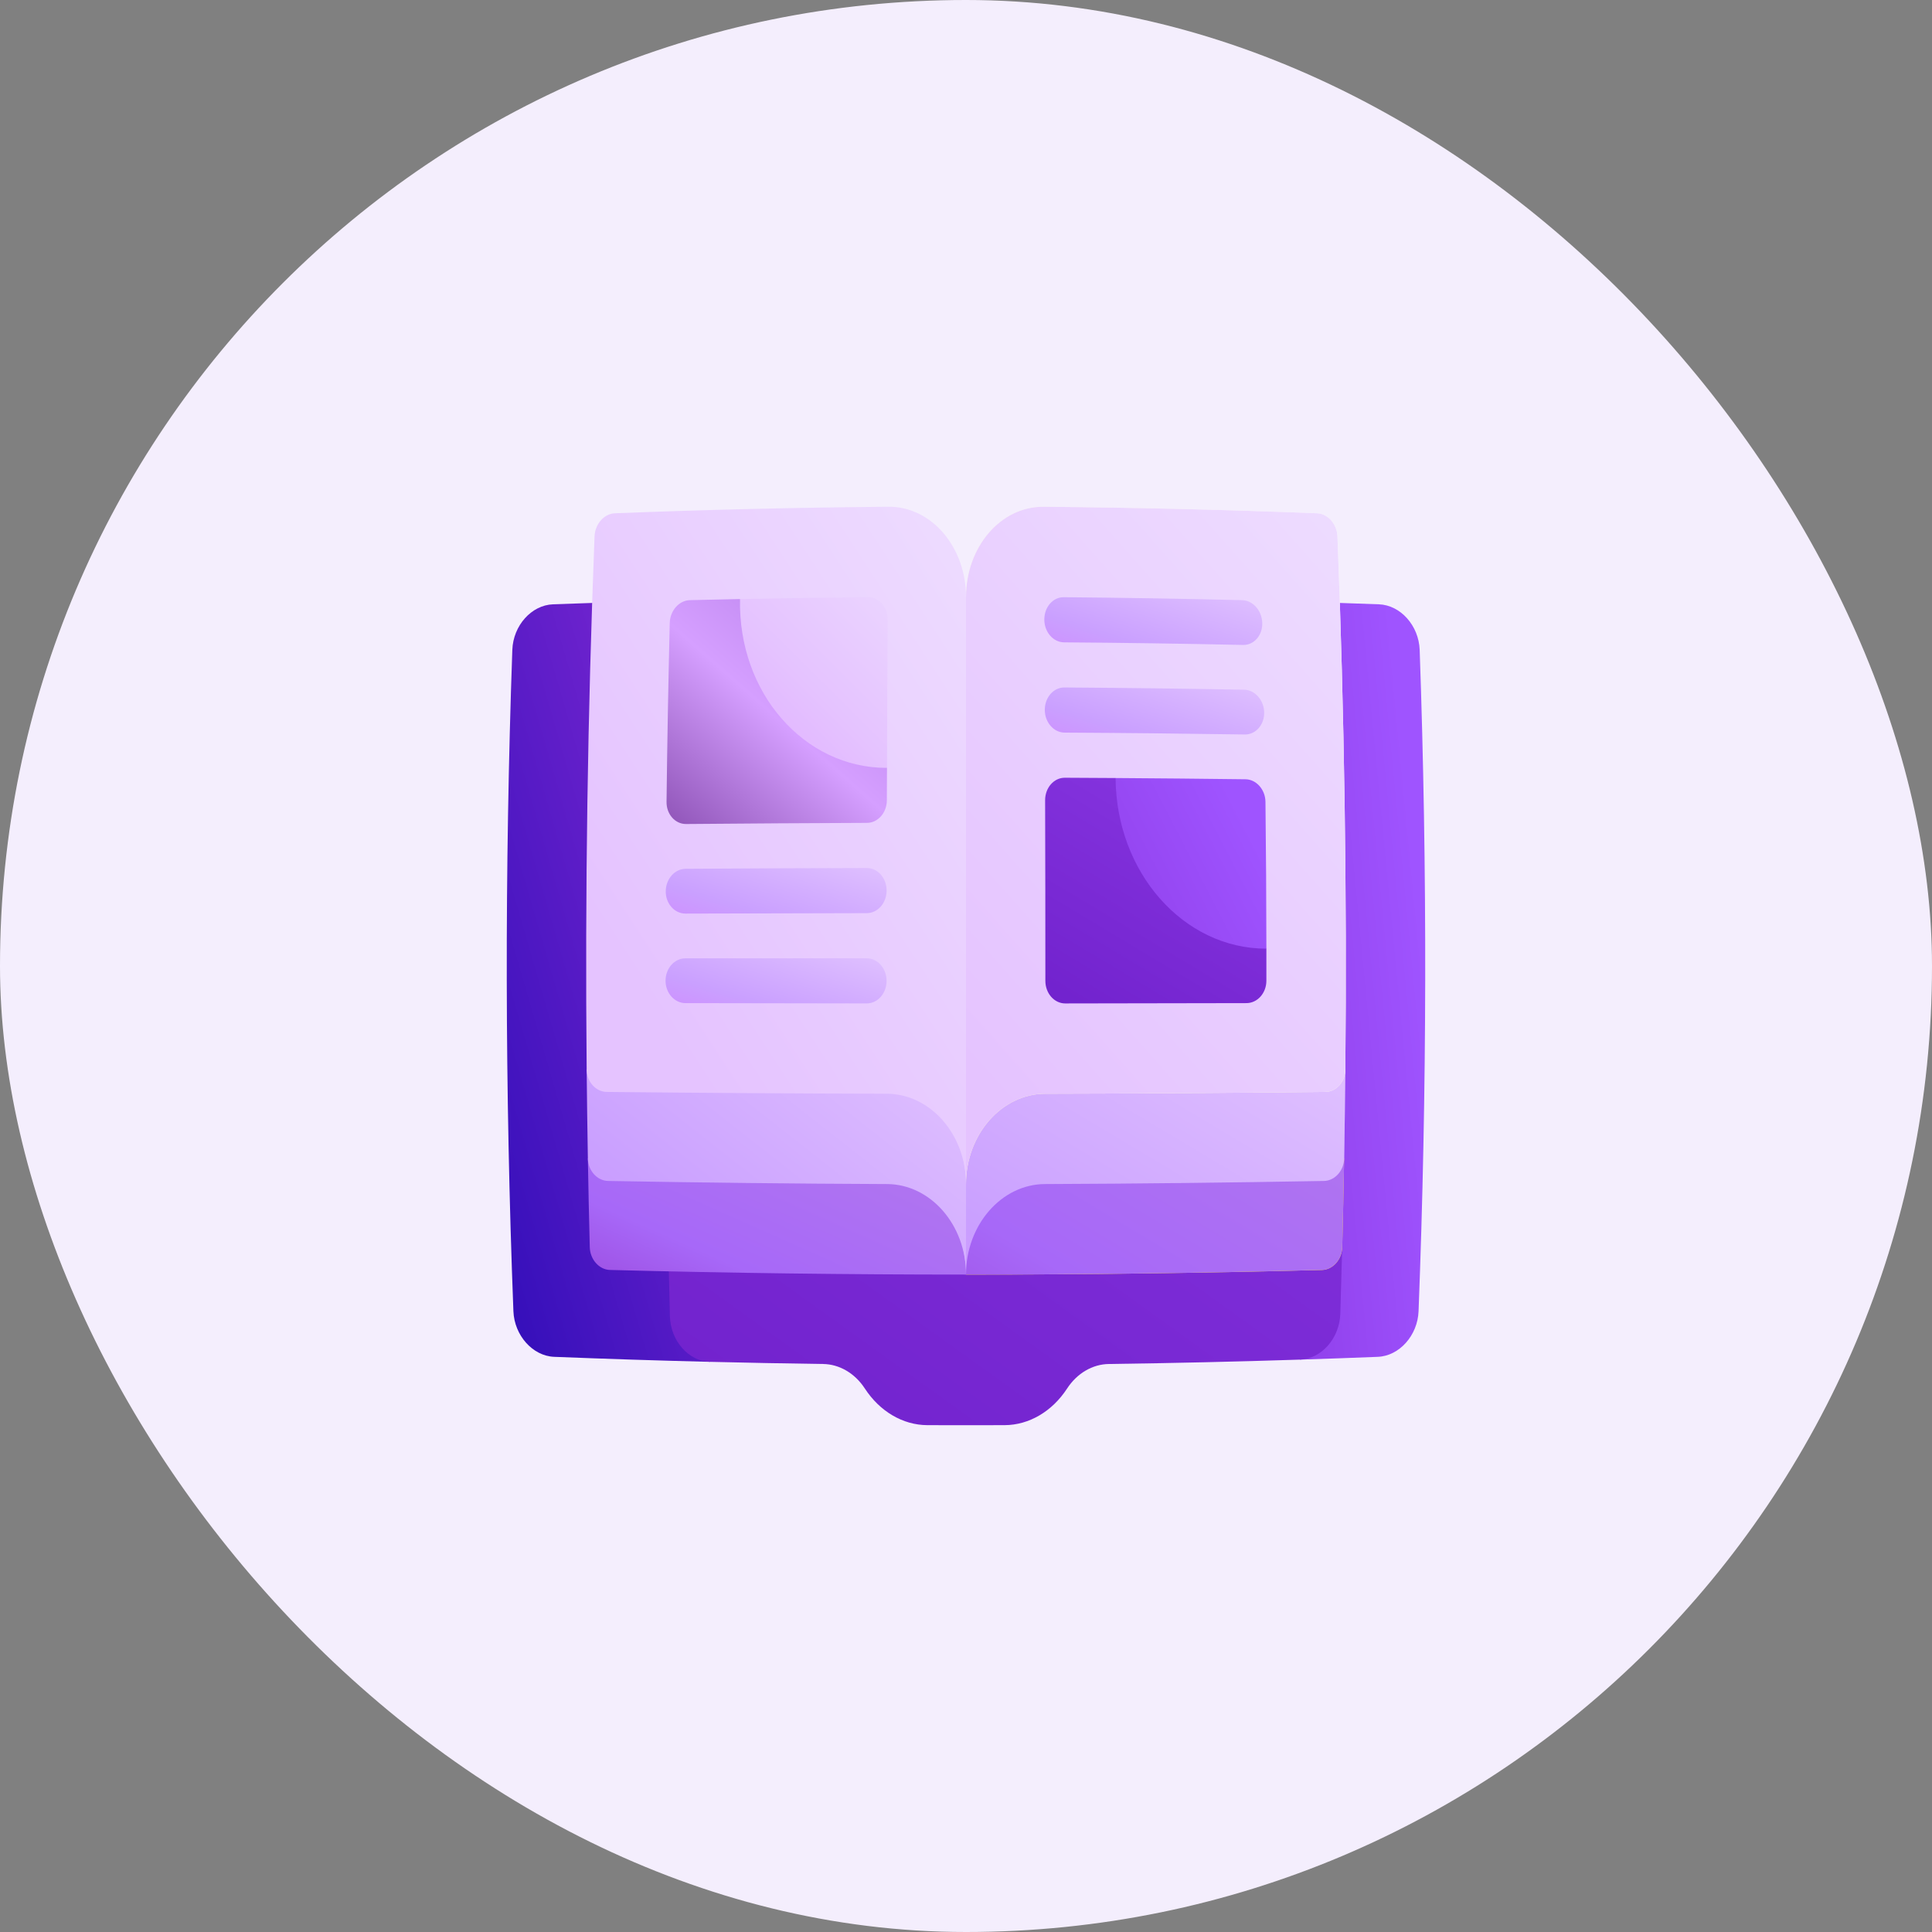 <svg width="61" height="61" viewBox="0 0 61 61" fill="none" xmlns="http://www.w3.org/2000/svg">
<rect x="0" y="0" width="61" height="61" fill="#808080" stroke="none"/>
<rect y="-0" width="61" height="61" rx="30.5" fill="#F4EEFD"/>
<path d="M17.462 19.08C16.781 19.105 16.203 19.75 16.176 20.519C15.931 27.478 15.942 34.438 16.21 41.398C16.24 42.166 16.819 42.813 17.497 42.84C19.138 42.905 20.779 42.958 22.419 42.998C22.225 34.977 22.218 26.955 22.398 18.934C20.752 18.971 19.107 19.02 17.462 19.08Z" fill="url(#paint0_linear_841_22220)"/>
<path d="M43.537 19.08C42.715 19.05 41.892 19.023 41.07 18.998C41.304 26.975 41.295 34.952 41.041 42.928C41.861 42.902 42.682 42.873 43.502 42.84C44.181 42.813 44.76 42.166 44.789 41.398C45.057 34.438 45.069 27.479 44.824 20.519C44.796 19.751 44.218 19.105 43.537 19.08Z" fill="url(#paint1_linear_841_22220)"/>
<path d="M31.722 44.997C32.492 44.993 33.22 44.564 33.691 43.842C34.005 43.36 34.494 43.073 35.011 43.066C37.021 43.039 39.031 42.993 41.04 42.928C41.719 42.906 42.293 42.258 42.318 41.484C42.34 40.782 42.36 40.081 42.378 39.38C40.482 32.651 38.297 25.789 36.134 18.887C31.143 18.809 26.153 18.834 21.163 18.964C20.968 26.494 20.964 34.024 21.151 41.554C21.171 42.333 21.74 42.981 22.419 42.998C23.608 43.027 24.798 43.05 25.987 43.066C26.504 43.073 26.994 43.36 27.307 43.842C27.779 44.564 28.506 44.993 29.276 44.997C30.091 45 30.907 45 31.722 44.997Z" fill="url(#paint2_linear_841_22220)"/>
<path d="M32.996 36.672C36.144 36.661 39.292 36.628 42.439 36.574C42.423 37.509 42.403 38.444 42.379 39.38C42.369 39.767 42.083 40.089 41.741 40.098C37.994 40.195 34.247 40.244 30.5 40.244C30.498 38.674 31.622 36.677 32.996 36.672Z" fill="url(#paint3_linear_841_22220)"/>
<path d="M26.744 33.818C28.002 35.958 29.26 38.103 30.5 40.243C34.247 40.243 37.994 40.195 41.741 40.097C42.083 40.088 42.369 39.767 42.379 39.379C42.427 37.509 42.46 35.638 42.477 33.768C37.233 33.816 31.989 33.833 26.744 33.818Z" fill="url(#paint4_linear_841_22220)"/>
<path d="M42.477 33.768C42.468 34.703 42.456 35.638 42.44 36.573C42.433 36.961 42.147 37.28 41.803 37.287C38.867 37.34 35.93 37.373 32.993 37.385C31.621 37.39 30.499 38.674 30.5 40.243C29.26 38.103 28.002 35.958 26.744 33.818C31.988 33.833 37.233 33.816 42.477 33.768Z" fill="url(#paint5_linear_841_22220)"/>
<path d="M41.589 16.206C38.708 16.093 35.827 16.025 32.946 16C31.598 15.988 30.502 17.266 30.5 18.842C29.06 21.933 27.584 25.033 26.115 28.121C27.569 31.202 29.046 34.299 30.5 37.39C30.499 35.821 31.625 34.537 33.002 34.533C35.95 34.527 38.897 34.507 41.844 34.476C42.19 34.472 42.473 34.155 42.477 33.768C42.53 28.156 42.447 22.544 42.228 16.933C42.213 16.545 41.926 16.22 41.589 16.206Z" fill="url(#paint6_linear_841_22220)"/>
<path d="M41.589 16.206C38.708 16.093 35.827 16.025 32.946 16C31.598 15.988 30.502 17.266 30.5 18.842C29.06 21.933 27.584 25.033 26.115 28.122C27.569 31.202 29.046 34.299 30.5 37.39C30.499 35.821 31.625 34.537 33.002 34.533C35.95 34.527 38.897 34.507 41.844 34.476C42.19 34.472 42.473 34.155 42.477 33.768C42.53 28.156 42.447 22.544 42.228 16.933C42.213 16.545 41.926 16.22 41.589 16.206Z" fill="url(#paint7_linear_841_22220)"/>
<path d="M28.004 36.672C24.856 36.66 21.708 36.628 18.561 36.573C18.577 37.508 18.597 38.444 18.621 39.379C18.631 39.766 18.917 40.088 19.259 40.097C23.006 40.195 26.753 40.243 30.5 40.243C30.502 38.674 29.379 36.677 28.004 36.672Z" fill="url(#paint8_linear_841_22220)"/>
<path d="M27.997 33.821C24.839 33.815 21.681 33.797 18.523 33.768C18.532 34.703 18.545 35.638 18.561 36.573C18.568 36.961 18.853 37.28 19.198 37.287C22.134 37.34 25.071 37.373 28.007 37.385C29.38 37.39 30.502 38.674 30.501 40.243C30.501 39.292 30.501 38.341 30.501 37.39C30.502 35.821 29.375 33.823 27.997 33.821Z" fill="url(#paint9_linear_841_22220)"/>
<path d="M19.412 16.206C19.074 16.22 18.788 16.545 18.772 16.933C18.553 22.544 18.47 28.156 18.523 33.768C18.527 34.155 18.811 34.472 19.156 34.476C22.104 34.507 25.051 34.527 27.998 34.533C29.375 34.537 30.501 35.821 30.5 37.39C30.5 31.207 30.5 25.025 30.5 18.843C30.498 17.267 29.403 15.988 28.054 16C25.174 16.024 22.293 16.093 19.412 16.206Z" fill="url(#paint10_linear_841_22220)"/>
<path d="M35.222 24.565C34.688 24.561 34.154 24.558 33.62 24.556C33.275 24.555 32.997 24.873 32.998 25.267C33.004 27.168 33.006 29.068 33.006 30.969C33.006 31.363 33.286 31.682 33.632 31.682C35.54 31.68 37.448 31.677 39.356 31.672C39.702 31.671 39.984 31.355 39.984 30.965C39.984 30.628 39.984 30.29 39.984 29.953C38.401 28.171 36.808 26.37 35.222 24.565Z" fill="url(#paint11_linear_841_22220)"/>
<path d="M39.322 24.604C37.955 24.587 36.589 24.574 35.223 24.565C35.241 27.544 37.363 29.954 39.984 29.953C39.983 28.408 39.973 26.863 39.955 25.317C39.95 24.928 39.666 24.608 39.322 24.604Z" fill="url(#paint12_linear_841_22220)"/>
<path d="M27.365 30.256C25.457 30.257 23.549 30.257 21.64 30.258C21.294 30.259 21.013 30.575 21.014 30.965C21.014 31.354 21.296 31.671 21.642 31.672C23.549 31.677 25.457 31.68 27.365 31.681C27.712 31.682 27.992 31.363 27.992 30.969C27.992 30.575 27.711 30.256 27.365 30.256Z" fill="url(#paint13_linear_841_22220)"/>
<path d="M27.368 27.406C25.462 27.41 23.556 27.419 21.65 27.431C21.304 27.433 21.022 27.751 21.02 28.141C21.017 28.531 21.297 28.846 21.643 28.845C23.551 28.838 25.458 28.834 27.366 28.831C27.712 28.831 27.993 28.512 27.993 28.118C27.994 27.724 27.714 27.405 27.368 27.406Z" fill="url(#paint14_linear_841_22220)"/>
<path d="M39.279 21.776C37.388 21.742 35.497 21.718 33.606 21.706C33.263 21.704 32.986 22.022 32.988 22.415C32.99 22.809 33.27 23.129 33.614 23.131C35.511 23.141 37.407 23.161 39.303 23.19C39.647 23.195 39.921 22.884 39.914 22.494C39.907 22.104 39.622 21.782 39.279 21.776Z" fill="url(#paint15_linear_841_22220)"/>
<path d="M33.596 20.281C35.481 20.295 37.366 20.322 39.252 20.363C39.593 20.37 39.864 20.06 39.854 19.67C39.844 19.28 39.56 18.957 39.219 18.949C37.341 18.903 35.463 18.872 33.585 18.856C33.244 18.853 32.97 19.17 32.973 19.564C32.975 19.958 33.254 20.278 33.596 20.281Z" fill="url(#paint16_linear_841_22220)"/>
<path d="M23.365 18.914C22.837 18.924 22.309 18.936 21.781 18.949C21.441 18.957 21.156 19.28 21.146 19.67C21.101 21.553 21.067 23.435 21.045 25.318C21.04 25.707 21.317 26.021 21.663 26.017C23.566 26 25.47 25.988 27.374 25.981C27.719 25.98 28 25.66 28.001 25.267C28.002 24.926 28.003 24.585 28.005 24.245C26.437 22.453 24.885 20.671 23.365 18.914Z" fill="url(#paint17_linear_841_22220)"/>
<path d="M27.416 18.856C26.066 18.868 24.715 18.887 23.365 18.914C23.301 21.875 25.392 24.251 28.005 24.245C28.01 22.685 28.018 21.124 28.028 19.564C28.03 19.17 27.756 18.853 27.416 18.856Z" fill="url(#paint18_linear_841_22220)"/>
<defs>
<linearGradient id="paint0_linear_841_22220" x1="13.143" y1="48.094" x2="47.936" y2="37.997" gradientUnits="userSpaceOnUse">
<stop stop-color="#1805B0"/>
<stop offset="1" stop-color="#FC54FF"/>
</linearGradient>
<linearGradient id="paint1_linear_841_22220" x1="33.894" y1="125.665" x2="53.956" y2="123.731" gradientUnits="userSpaceOnUse">
<stop stop-color="#6505B0"/>
<stop offset="1" stop-color="#9F54FF"/>
</linearGradient>
<linearGradient id="paint2_linear_841_22220" x1="-22.808" y1="66.699" x2="46.746" y2="-30.008" gradientUnits="userSpaceOnUse">
<stop stop-color="#5005B0"/>
<stop offset="1" stop-color="#AA54FF"/>
</linearGradient>
<linearGradient id="paint3_linear_841_22220" x1="2.111" y1="78.222" x2="164.378" y2="-64.354" gradientUnits="userSpaceOnUse">
<stop stop-color="#FFCB00"/>
<stop offset="0.5" stop-color="#FFFA78"/>
<stop offset="1" stop-color="white"/>
</linearGradient>
<linearGradient id="paint4_linear_841_22220" x1="14.24" y1="49.851" x2="52.762" y2="-14.603" gradientUnits="userSpaceOnUse">
<stop stop-color="#8713E2"/>
<stop offset="0.102" stop-color="#8C23BD"/>
<stop offset="0.243" stop-color="#A768F8"/>
<stop offset="0.388" stop-color="#B379ED"/>
<stop offset="0.534" stop-color="#F0DDFF"/>
<stop offset="0.683" stop-color="#F8F0FF"/>
<stop offset="0.836" stop-color="#FDFBFF"/>
<stop offset="1" stop-color="white"/>
</linearGradient>
<linearGradient id="paint5_linear_841_22220" x1="14.24" y1="49.851" x2="52.762" y2="-14.603" gradientUnits="userSpaceOnUse">
<stop stop-color="#B454FF"/>
<stop offset="0.102" stop-color="#D377FF"/>
<stop offset="0.243" stop-color="#CAA0FF"/>
<stop offset="0.388" stop-color="#E1C3FF"/>
<stop offset="0.534" stop-color="#F0DDFF"/>
<stop offset="0.683" stop-color="#F8F0FF"/>
<stop offset="0.836" stop-color="#FDFBFF"/>
<stop offset="1" stop-color="white"/>
</linearGradient>
<linearGradient id="paint6_linear_841_22220" x1="-33.615" y1="105.633" x2="54.231" y2="28.448" gradientUnits="userSpaceOnUse">
<stop stop-color="#FFCB00"/>
<stop offset="0.5" stop-color="#FFFA78"/>
<stop offset="1" stop-color="white"/>
</linearGradient>
<linearGradient id="paint7_linear_841_22220" x1="-3.333" y1="68.834" x2="103.944" y2="-26.53" gradientUnits="userSpaceOnUse">
<stop offset="0.339" stop-color="#E5C3FF"/>
<stop offset="0.49" stop-color="#EEDDFF"/>
<stop offset="0.683" stop-color="#F7F0FF"/>
<stop offset="0.836" stop-color="#FDFBFF"/>
<stop offset="1" stop-color="white"/>
</linearGradient>
<linearGradient id="paint8_linear_841_22220" x1="9.071" y1="45.688" x2="27.523" y2="4.348" gradientUnits="userSpaceOnUse">
<stop stop-color="#8713E2"/>
<stop offset="0.102" stop-color="#8C23BD"/>
<stop offset="0.243" stop-color="#A768F8"/>
<stop offset="0.388" stop-color="#B379ED"/>
<stop offset="0.534" stop-color="#F0DDFF"/>
<stop offset="0.683" stop-color="#F8F0FF"/>
<stop offset="0.836" stop-color="#FDFBFF"/>
<stop offset="1" stop-color="white"/>
</linearGradient>
<linearGradient id="paint9_linear_841_22220" x1="9.004" y1="49.851" x2="51.493" y2="-4.268" gradientUnits="userSpaceOnUse">
<stop stop-color="#B454FF"/>
<stop offset="0.102" stop-color="#D377FF"/>
<stop offset="0.243" stop-color="#CAA0FF"/>
<stop offset="0.388" stop-color="#E1C3FF"/>
<stop offset="0.534" stop-color="#F0DDFF"/>
<stop offset="0.683" stop-color="#F8F0FF"/>
<stop offset="0.836" stop-color="#FDFBFF"/>
<stop offset="1" stop-color="white"/>
</linearGradient>
<linearGradient id="paint10_linear_841_22220" x1="-3.056" y1="68.834" x2="95.721" y2="4.535" gradientUnits="userSpaceOnUse">
<stop offset="0.339" stop-color="#E5C3FF"/>
<stop offset="0.49" stop-color="#EEDDFF"/>
<stop offset="0.683" stop-color="#F7F0FF"/>
<stop offset="0.836" stop-color="#FDFBFF"/>
<stop offset="1" stop-color="white"/>
</linearGradient>
<linearGradient id="paint11_linear_841_22220" x1="18.668" y1="37.593" x2="36.292" y2="8.18" gradientUnits="userSpaceOnUse">
<stop stop-color="#5005B0"/>
<stop offset="1" stop-color="#AA54FF"/>
</linearGradient>
<linearGradient id="paint12_linear_841_22220" x1="26.625" y1="48.582" x2="45.873" y2="38.664" gradientUnits="userSpaceOnUse">
<stop stop-color="#6505B0"/>
<stop offset="1" stop-color="#9F54FF"/>
</linearGradient>
<linearGradient id="paint13_linear_841_22220" x1="15.468" y1="33.796" x2="20.715" y2="16.101" gradientUnits="userSpaceOnUse">
<stop stop-color="#B454FF"/>
<stop offset="0.102" stop-color="#D377FF"/>
<stop offset="0.243" stop-color="#CAA0FF"/>
<stop offset="0.388" stop-color="#E1C3FF"/>
<stop offset="0.534" stop-color="#F0DDFF"/>
<stop offset="0.683" stop-color="#F8F0FF"/>
<stop offset="0.836" stop-color="#FDFBFF"/>
<stop offset="1" stop-color="white"/>
</linearGradient>
<linearGradient id="paint14_linear_841_22220" x1="15.477" y1="30.978" x2="20.817" y2="13.148" gradientUnits="userSpaceOnUse">
<stop stop-color="#B454FF"/>
<stop offset="0.102" stop-color="#D377FF"/>
<stop offset="0.243" stop-color="#CAA0FF"/>
<stop offset="0.388" stop-color="#E1C3FF"/>
<stop offset="0.534" stop-color="#F0DDFF"/>
<stop offset="0.683" stop-color="#F8F0FF"/>
<stop offset="0.836" stop-color="#FDFBFF"/>
<stop offset="1" stop-color="white"/>
</linearGradient>
<linearGradient id="paint15_linear_841_22220" x1="27.484" y1="25.391" x2="33.17" y2="7.116" gradientUnits="userSpaceOnUse">
<stop stop-color="#B454FF"/>
<stop offset="0.102" stop-color="#D377FF"/>
<stop offset="0.243" stop-color="#CAA0FF"/>
<stop offset="0.388" stop-color="#E1C3FF"/>
<stop offset="0.534" stop-color="#F0DDFF"/>
<stop offset="0.683" stop-color="#F8F0FF"/>
<stop offset="0.836" stop-color="#FDFBFF"/>
<stop offset="1" stop-color="white"/>
</linearGradient>
<linearGradient id="paint16_linear_841_22220" x1="27.503" y1="22.598" x2="33.38" y2="4.113" gradientUnits="userSpaceOnUse">
<stop stop-color="#B454FF"/>
<stop offset="0.102" stop-color="#D377FF"/>
<stop offset="0.243" stop-color="#CAA0FF"/>
<stop offset="0.388" stop-color="#E1C3FF"/>
<stop offset="0.534" stop-color="#F0DDFF"/>
<stop offset="0.683" stop-color="#F8F0FF"/>
<stop offset="0.836" stop-color="#FDFBFF"/>
<stop offset="1" stop-color="white"/>
</linearGradient>
<linearGradient id="paint17_linear_841_22220" x1="8.531" y1="36.46" x2="44.11" y2="-4.01" gradientUnits="userSpaceOnUse">
<stop stop-color="#64209A"/>
<stop offset="0.102" stop-color="#5E258B"/>
<stop offset="0.243" stop-color="#64258B"/>
<stop offset="0.388" stop-color="#D59FFF"/>
<stop offset="0.534" stop-color="#A369DD"/>
<stop offset="0.683" stop-color="#A379D8"/>
<stop offset="0.836" stop-color="#8850E2"/>
<stop offset="1" stop-color="#CDB9EE"/>
</linearGradient>
<linearGradient id="paint18_linear_841_22220" x1="14.975" y1="32.167" x2="42.19" y2="4.816" gradientUnits="userSpaceOnUse">
<stop stop-color="#B454FF"/>
<stop offset="0.102" stop-color="#C377FF"/>
<stop offset="0.243" stop-color="#DBA0FF"/>
<stop offset="0.388" stop-color="#E5C3FF"/>
<stop offset="0.534" stop-color="#EEDDFF"/>
<stop offset="0.683" stop-color="#F7F0FF"/>
<stop offset="0.836" stop-color="#FDFBFF"/>
<stop offset="1" stop-color="white"/>
</linearGradient>
</defs>
</svg>
